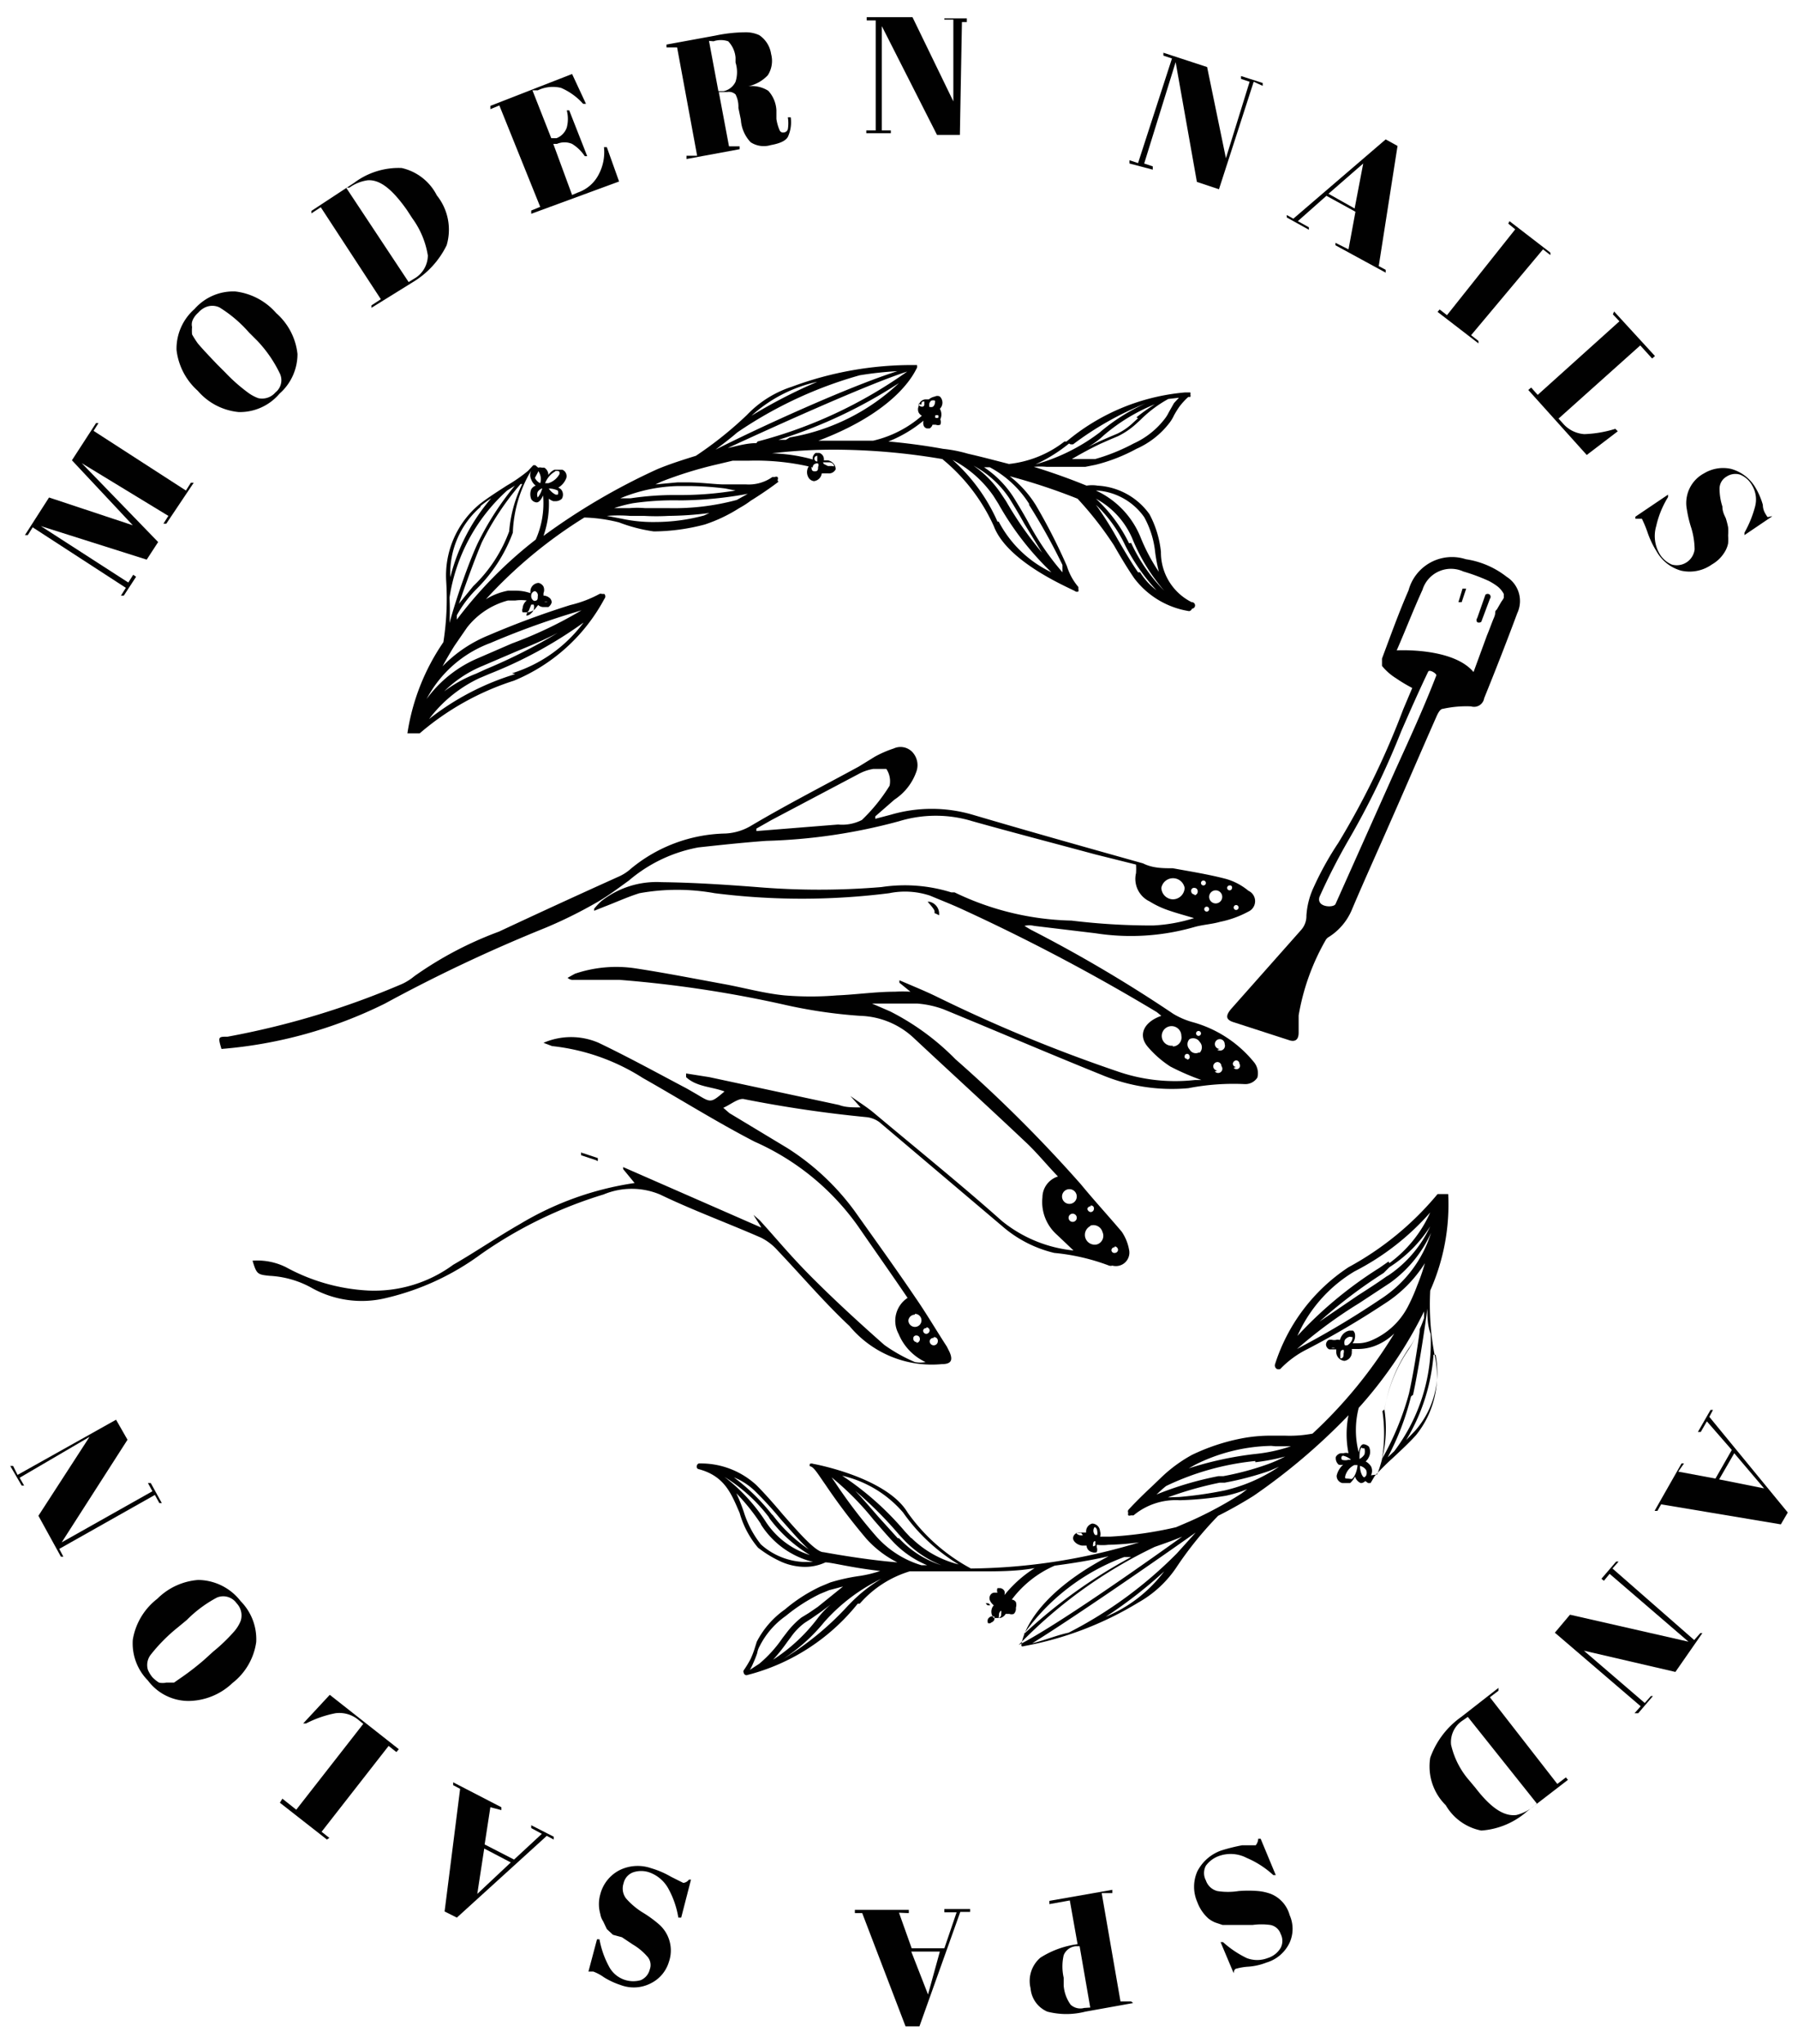 <svg id="Layer_1" data-name="Layer 1" xmlns="http://www.w3.org/2000/svg" viewBox="0 0 44 50"><defs><style>.cls-1{fill:#010101;}</style></defs><path class="cls-1" d="M34.56,16.83a3.85,3.85,0,0,1-.4-.24,1.38,1.38,0,0,1-.34-.3s0-.13,0-.18c.21-.56.41-1.12.65-1.67a1.1,1.1,0,0,1,1.4-.76,2.12,2.12,0,0,1,1,.43.7.7,0,0,1,.26.89c-.26.7-.53,1.39-.81,2.08a.25.25,0,0,1-.32.2,2.65,2.65,0,0,0-.69.06c-.06,0-.11.09-.14.15-.39.88-.77,1.77-1.16,2.65-.31.71-.63,1.41-.93,2.12a1.45,1.45,0,0,1-.56.66.2.2,0,0,0-.08.08,5.56,5.56,0,0,0-.66,1.84l0,.42c0,.18-.09.24-.25.18L30.17,25c-.17-.06-.18-.15-.05-.31l1.72-1.94a.51.51,0,0,0,.13-.35,1.91,1.91,0,0,1,.18-.7,7.6,7.6,0,0,1,.6-1.08,19.75,19.75,0,0,0,1.59-3.27Zm2.24-2.21s0-.06,0-.09a.58.58,0,0,0-.16-.19,1.48,1.48,0,0,0-.21-.13,4.62,4.62,0,0,0-.62-.23.73.73,0,0,0-1,.45c-.22.48-.42,1-.63,1.48,0,0,1.37-.08,1.88.53l.33-.9c.06-.14.11-.29.17-.43s0-.14.07-.2l.11-.19,0,0S36.8,14.64,36.8,14.62Zm-4.12,7.5,1.47-3.29c.35-.77.7-1.53,1-2.31,0-.05-.17-.15-.2-.09-.23.48-.46,1-.66,1.46A19.78,19.78,0,0,1,33,20.55a15.15,15.15,0,0,0-.71,1.39C32.21,22.2,32.63,22.21,32.68,22.12Z"/><path class="cls-1" d="M35.88,14.4l-.11.33-.08,0,.1-.33Z"/><path class="cls-1" d="M36.15,15.22h0a.08.08,0,0,1,0-.1l.2-.57a.08.08,0,0,1,.11,0,.08.08,0,0,1,0,.1l-.21.56A.09.09,0,0,1,36.15,15.22Z"/><path class="cls-1" d="M22.87,22.34h0s0,0,0-.05-.17-.23-.17-.23,0,0,0,0,0,0,.05,0a.3.3,0,0,1,.23.33S22.89,22.34,22.87,22.34Z"/><path class="cls-1" d="M14.58,28.38h0l-.36-.12s0,0,0-.05,0,0,.05,0l.36.12s0,0,0,.05S14.6,28.38,14.58,28.38Z"/><path class="cls-1" d="M30.7,26a2.94,2.94,0,0,0-1.53-1,1.89,1.89,0,0,1-.46-.2,34,34,0,0,0-3.49-2.06l-.15-.09a.51.51,0,0,1,.24,0l1.5.18a5.61,5.61,0,0,0,2.41-.15c.21-.06.43-.07.64-.13a2.49,2.49,0,0,0,.69-.25.28.28,0,0,0,0-.51A1.5,1.5,0,0,0,30,21.5c-.42-.11-.86-.18-1.3-.26-.24,0-.49,0-.73-.12-1.39-.39-2.78-.78-4.17-1.19a3.56,3.56,0,0,0-2,0l-.38.1,0-.06.47-.41a1.35,1.35,0,0,0,.53-.67.47.47,0,0,0-.1-.5.4.4,0,0,0-.45-.08,2.67,2.67,0,0,0-.46.2l-.39.24c-.88.48-1.78.94-2.64,1.45a1.35,1.35,0,0,1-.63.19,3.74,3.74,0,0,0-2.31.86,1.12,1.12,0,0,1-.29.19c-1,.45-2,.91-2.94,1.35a8.9,8.9,0,0,0-2.07,1.09,1.37,1.37,0,0,1-.3.19,20,20,0,0,1-4.27,1.29c-.23,0-.24,0-.15.3a11,11,0,0,0,4-1.11,37.87,37.87,0,0,1,3.92-1.85,11,11,0,0,0,1.29-.64c.26-.15.51-.34.76-.52a3.63,3.63,0,0,1,1.7-.81c.55-.06,1.11-.12,1.66-.16A13.78,13.78,0,0,0,22,20.09a3.07,3.07,0,0,1,1.8,0c1,.28,2,.54,3,.81l1,.25a1.47,1.47,0,0,1,0,.21.61.61,0,0,0,.33.69,2.22,2.22,0,0,0,.41.2c.22.08.45.14.68.21a4,4,0,0,1-1,.18,16.32,16.32,0,0,1-2-.12,6.88,6.88,0,0,1-2.86-.69l-.08,0a3.82,3.82,0,0,0-1.71-.13,18.27,18.27,0,0,1-3.05,0c-.78-.06-1.55-.11-2.33-.12a2.19,2.19,0,0,0-1.47.46,1.66,1.66,0,0,0-.18.19l0,.05.25-.1c.29-.11.57-.24.86-.33a5.17,5.17,0,0,1,1.84,0,17,17,0,0,0,4.27,0,1.94,1.94,0,0,1,1,.06c.26.11.52.21.78.33a48.25,48.25,0,0,1,4.77,2.52l.11.09c-.43.15-.58.47-.33.76a2.53,2.53,0,0,0,.55.48,6,6,0,0,0,.76.33l-.16,0a4.31,4.31,0,0,1-1.92-.22,37,37,0,0,1-4.42-1.83c-.29-.14-.59-.26-.89-.39l0,.06.27.22a3.29,3.29,0,0,0-.38,0c-.47,0-.94.07-1.42.09a7.81,7.81,0,0,1-1.28,0c-.51-.05-1-.19-1.5-.28-.71-.13-1.42-.27-2.14-.38a3.15,3.15,0,0,0-1.49.13l-.18.1a.19.19,0,0,0,.15.05c.37,0,.75,0,1.12,0a28.81,28.81,0,0,1,4,.6,12.14,12.14,0,0,0,1.89.28,2,2,0,0,1,1.32.55c.91.85,1.82,1.68,2.72,2.53.28.26.52.56.8.85a.54.54,0,0,0-.38.51,1.07,1.07,0,0,0,.36.92l.4.38a3.3,3.3,0,0,1-1.75-.72c-1-.89-2.09-1.77-3.14-2.65-.18-.15-.38-.27-.57-.41l0,0,.25.28c-.21,0-.37,0-.53-.06l-3.17-.68-.57-.09,0,.09c.26.24.62.23.94.35-.33.28-.33.28-.66.08l-.26-.15c-.72-.38-1.43-.77-2.16-1.12a1.7,1.7,0,0,0-1.35,0l.21.08a5.14,5.14,0,0,1,2.22.78c.92.52,1.81,1.08,2.74,1.56A6.14,6.14,0,0,1,21,30c.4.58.81,1.16,1.21,1.75a.67.67,0,0,0-.22.88,1.31,1.31,0,0,0,.66.69.72.72,0,0,1-.26,0,3.91,3.91,0,0,1-.75-.42c-.6-.53-1.19-1.07-1.75-1.63s-.87-.95-1.3-1.42l-.15-.13,0,0c.07.12.15.23.19.31l-3.38-1.48,0,.05.28.34a7.57,7.57,0,0,0-2.8,1c-.56.32-1.1.69-1.64,1a3.26,3.26,0,0,1-2.08.63A4.7,4.7,0,0,1,7,31a1.57,1.57,0,0,0-.82-.16c.1.33.12.34.42.37a2.37,2.37,0,0,1,1,.28,2.51,2.51,0,0,0,1.86.26,6.34,6.34,0,0,0,2.31-1.07,10.59,10.59,0,0,1,3-1.46,1.79,1.79,0,0,1,1.38,0c.81.39,1.66.7,2.48,1.06a1.35,1.35,0,0,1,.4.31c.59.62,1.14,1.27,1.76,1.85a2.62,2.62,0,0,0,2.26.93c.21,0,.28-.08.19-.29l-.07-.14c-.26-.4-.5-.81-.77-1.2-.48-.71-1-1.43-1.49-2.12a6.06,6.06,0,0,0-1.65-1.54l-1.41-.85-.15-.13c.2-.09.38-.25.52-.21a30.51,30.51,0,0,0,3,.44.66.66,0,0,1,.3.12l3,2.54a3,3,0,0,0,1.28.66,5.12,5.12,0,0,1,1.34.31.13.13,0,0,0,.08,0,.33.33,0,0,0,.41-.39,1.14,1.14,0,0,0-.18-.44c-.33-.39-.68-.77-1-1.16a34.1,34.1,0,0,0-3.07-3.06,6.1,6.1,0,0,0-1.6-1.17l-.44-.19c.41,0,.76,0,1.11,0a2.37,2.37,0,0,1,.64.14c1.29.53,2.57,1.08,3.86,1.6a4.45,4.45,0,0,0,2.13.33,5.8,5.8,0,0,1,1.38-.1.35.35,0,0,0,.31-.16A.43.43,0,0,0,30.7,26Zm-9.61-5.94a1.06,1.06,0,0,1-.58.11l-2,.16,0-.06.37-.21L21,18.94a1.16,1.16,0,0,1,.37-.13c.11,0,.28,0,.32,0a.54.54,0,0,1,.08.41A4.21,4.21,0,0,1,21.09,20.06Zm9.16,2.08a.06.06,0,1,1,0,.12.06.06,0,1,1,0-.12Zm-.16-.48a.05.05,0,0,1,.06.06.06.06,0,0,1-.06.06.06.06,0,0,1-.06-.06A.06.06,0,0,1,30.09,21.66Zm-.34.12a.16.16,0,1,1-.16.16A.16.16,0,0,1,29.75,21.78Zm-.16.46a.06.06,0,1,1-.06-.06A.06.06,0,0,1,29.59,22.24Zm-.14-.7a.06.06,0,0,1,.06.06.06.06,0,1,1-.12,0A.06.06,0,0,1,29.45,21.54ZM28.7,22a.29.29,0,0,1-.28-.28.29.29,0,0,1,.57,0A.29.29,0,0,1,28.7,22Zm.53-.12a.08.08,0,0,1-.08-.08.07.07,0,0,1,.08-.08.08.08,0,0,1,.08.08A.09.09,0,0,1,29.23,21.9Zm.1,3.34a.06.06,0,0,1,0,.12.06.06,0,0,1,0-.12Zm-.63.36a.24.24,0,1,1,.21-.24A.22.22,0,0,1,28.7,25.6Zm.35.32a.05.05,0,0,1-.06-.06.06.06,0,0,1,.06-.06.06.06,0,0,1,.06.06A.06.06,0,0,1,29.05,25.92Zm.3-.16a.17.17,0,0,1-.24-.07.18.18,0,0,1,0-.25.19.19,0,0,1,.25.07A.19.19,0,0,1,29.35,25.76Zm-6.92,7.09a.08.08,0,0,1-.08-.08.07.07,0,0,1,.08-.08.08.08,0,0,1,.08.08A.09.09,0,0,1,22.43,32.85Zm.42-.12a.09.09,0,0,1,.1.1.1.1,0,0,1-.2,0A.09.09,0,0,1,22.85,32.73Zm-.18-.24a.08.08,0,0,1,.08.08.09.09,0,0,1-.08.08.08.08,0,0,1-.08-.08A.07.07,0,0,1,22.67,32.49Zm-.28-.33a.16.16,0,0,1,.16.16.16.16,0,1,1-.32,0A.16.16,0,0,1,22.39,32.16Zm4.89-1.65a.09.09,0,0,1,.08.08.08.08,0,0,1-.08.08.07.07,0,0,1-.08-.08A.08.08,0,0,1,27.28,30.51Zm-.59-1a.07.07,0,0,1,.08.08.08.08,0,0,1-.08.08.09.09,0,0,1-.08-.08A.08.08,0,0,1,26.69,29.51Zm0,.49a.23.23,0,0,1,.29.16.22.22,0,0,1-.13.3.24.24,0,0,1-.29-.16A.24.24,0,0,1,26.67,30Zm-.34-.19a.1.1,0,0,1-.2,0,.1.1,0,0,1,.2,0Zm0-.52a.18.18,0,0,1-.36,0,.18.18,0,1,1,.36,0Zm3.44-3.08a.11.11,0,0,1-.1-.11.11.11,0,0,1,.1-.1.1.1,0,0,1,.1.1A.1.1,0,0,1,29.73,26.21Zm.06-.53a.12.12,0,1,1,.12-.12A.12.12,0,0,1,29.79,25.68Zm.4.44a.08.08,0,0,1-.08-.08.09.09,0,0,1,.08-.08.08.08,0,0,1,.08.08A.07.07,0,0,1,30.19,26.12Z"/><path class="cls-1" d="M29.16,14.73a1.36,1.36,0,0,1-.75-1.23,2.5,2.5,0,0,0-.28-.92h0a1.67,1.67,0,0,0-1.27-.7.85.85,0,0,0-.27,0c-.15-.06-.61-.25-1.29-.46h0a1.67,1.67,0,0,1,.31,0h.43l.52,0,.25-.05a4.21,4.21,0,0,0,1-.39,2.08,2.08,0,0,0,.82-.65,1,1,0,0,0,.1-.17,2.39,2.39,0,0,1,.13-.21,1.7,1.7,0,0,1,.22-.24l0,0,.05,0h0a.09.09,0,0,0,0-.06.08.08,0,0,0,0-.05l-.05,0H29a5.21,5.21,0,0,0-2.9,1.2l-.05,0a2.67,2.67,0,0,1-1.36.55h0c-.35-.09-.69-.18-1-.25a3.42,3.42,0,0,0-.61-.12h0c-.44-.08-.89-.14-1.34-.18a3.15,3.15,0,0,0,.86-.51.2.2,0,0,0,0,.11.11.11,0,0,0,.08.08h0l.07,0a.16.16,0,0,0,.07-.09h.08a.15.15,0,0,0,.11,0,.15.15,0,0,0,0-.13A.28.28,0,0,0,23,10l0,0h0a.21.21,0,0,0,0-.3.13.13,0,0,0-.12,0h0a.34.34,0,0,0-.15.07l0,0-.08,0h0a.18.18,0,0,0-.17.17.19.19,0,0,0,0,.15.2.2,0,0,0,.08.08,2.76,2.76,0,0,1-1.19.61l-.92,0h-.42C22.09,10,22.42,9,22.44,9a.15.15,0,0,0,0-.07l-.06,0h0a8.43,8.43,0,0,0-3,.53,2.64,2.64,0,0,0-1.1.69,9.12,9.12,0,0,1-1.25,1c-.32.1-.64.2-.95.33h0a15.77,15.77,0,0,0-2.78,1.63,2.36,2.36,0,0,0,.13-.91.39.39,0,0,0,.11.06h.07a.22.22,0,0,0,.14-.06h0a.2.2,0,0,0,0-.2.16.16,0,0,0-.09-.07.46.46,0,0,0,.2-.24.17.17,0,0,0-.1-.2l-.1,0-.09,0a.35.35,0,0,0-.15.13.21.21,0,0,0-.1-.18l-.06,0a.18.18,0,0,0-.09,0l-.07-.06-.05,0,0,0h0l-.13.14a3.8,3.8,0,0,1-.52.36c-.2.13-.44.28-.66.45a2.27,2.27,0,0,0-.82,1.9,6.85,6.85,0,0,1-.07,1.48,5.35,5.35,0,0,0-.88,2.23v0h0c.28,0,.29,0,.3,0a6.64,6.64,0,0,1,2.31-1.29,4.42,4.42,0,0,0,2.21-2,.09.09,0,0,0,0-.12l-.06,0a.07.07,0,0,0-.06,0,2.88,2.88,0,0,1-.71.27,21.06,21.06,0,0,0-2,.74,3.31,3.31,0,0,0-1.13.76c.09-.17.19-.34.29-.5l.31-.45a1.88,1.88,0,0,1,1-.66h.18a1,1,0,0,1,.28,0l0,0a.26.26,0,0,0-.1.19.12.12,0,0,0,0,.1s.06,0,.11,0a.31.31,0,0,0,.19-.08l.08-.1h0a.19.19,0,0,0,.13.05h0l.12,0a.21.21,0,0,0,.08-.11.14.14,0,0,0-.06-.12.24.24,0,0,0-.14-.05h0s0,0,0-.06a.21.21,0,0,0,0-.16.18.18,0,0,0-.12-.09h0a.21.21,0,0,0-.2.19v.06a1.05,1.05,0,0,0-.35-.06l-.2,0a1.59,1.59,0,0,0-.54.21,11.35,11.35,0,0,1,2.41-2h0a3.83,3.83,0,0,1,.85.12A3.89,3.89,0,0,0,16,13a5,5,0,0,0,1.25-.17,3.76,3.76,0,0,0,.84-.4,2.2,2.2,0,0,0,.28-.18c.34-.21.61-.41.66-.45s0,0,0-.06a.08.08,0,0,0,0-.07.07.07,0,0,0-.07,0l-.06,0a1,1,0,0,1-.64.18c-.16,0-.33,0-.54,0s-.56-.05-.92-.05h-.22l-.54.05.15-.07a9.78,9.78,0,0,1,1.36-.42l.38-.09h.39a5.92,5.92,0,0,1,1.47.14.26.26,0,0,0,0,.28.18.18,0,0,0,.13.08h0a.22.22,0,0,0,.19-.19l.06,0,.1,0a.18.18,0,0,0,.18-.1c0-.09-.06-.19-.19-.22l-.1,0h0a.16.16,0,0,0-.11-.18h0l-.09,0a.18.18,0,0,0-.07.1.13.13,0,0,0,0,.06,4.09,4.09,0,0,0-1-.15,12.75,12.75,0,0,1,1.54-.09,15.94,15.94,0,0,1,2.63.23,4.54,4.54,0,0,1,1.26,1.64c.35.93,2,1.57,2,1.6h0a.11.11,0,0,0,.07,0,.14.14,0,0,0,0-.06s0,0,0-.05a1.43,1.43,0,0,1-.28-.51,14.14,14.14,0,0,0-.76-1.49,2.7,2.7,0,0,0-.64-.71,14.55,14.55,0,0,1,1.66.55,8.44,8.44,0,0,1,.89,1.14c.16.28.34.58.5.81a2.09,2.09,0,0,0,1.34.8h0a.09.09,0,0,0,.07-.06A.07.07,0,0,0,29.16,14.73Zm-.31-5-.12.13-.13.23a.86.86,0,0,1-.1.16,2,2,0,0,1-.76.6,4.75,4.75,0,0,1-.94.38l-.23,0c-.11,0-.22,0-.34,0,.22-.13.46-.26.69-.37l.25-.11.19-.08a1.89,1.89,0,0,0,.43-.29l.12-.11a3,3,0,0,1,.68-.51Zm-1,.5-.12.11a1.49,1.49,0,0,1-.39.27l-.19.08-.25.11-.27.13a1.87,1.87,0,0,0,.38-.28,4.53,4.53,0,0,1,1.25-.76A4.62,4.62,0,0,0,27.81,10.21Zm-1.65.64.06,0a7.7,7.7,0,0,1,1.77-1,4.66,4.66,0,0,0-1.12.71,4.67,4.67,0,0,1-1.57.78h0A3.79,3.79,0,0,0,26.16,10.85Zm-3.24-.65h0a.13.13,0,0,1-.07,0,.11.11,0,0,1,0-.06.06.06,0,0,1,0,0l0,0a.13.13,0,0,1,.07,0,.09.09,0,0,1,0,.06A0,0,0,0,1,22.92,10.2Zm-.22-.34a.14.14,0,0,1,.05-.08.16.16,0,0,1,.09,0h0l0,0a.08.08,0,0,1,0,.05.14.14,0,0,1-.05.1.12.12,0,0,1-.09,0h0l0,0h0V9.86Zm0,.34v.06l0,0h0s0,0,0,0a0,0,0,0,1,0,0s0,0,0,0Zm0-.18h0a.08.08,0,0,1,0,0l-.05,0h0l.05,0Zm-.19-.14c0-.05,0-.08.07-.08h0a.05.05,0,0,1,0,0V9.9h0a.08.08,0,0,0,0,0s0,.05-.06.05h0s0,0,0,0A.11.11,0,0,1,22.47,9.88Zm-9.94,6.59a6.42,6.42,0,0,0-2.11,1.1,3.29,3.29,0,0,1,1.23-1l.26-.11a10.56,10.56,0,0,0,2.29-1.25A3.46,3.46,0,0,1,12.53,16.47Zm-2.06.8a2.89,2.89,0,0,1,1.26-1l.84-.36c.37-.15.72-.3,1-.45a13.22,13.22,0,0,1-1.76.89h0l-.24.11A3.22,3.22,0,0,0,10.47,17.27ZM12,15.73A19.6,19.6,0,0,1,14,15l.23-.07a10.14,10.14,0,0,1-1.7.81l-.83.36a3,3,0,0,0-1.26,1A2.9,2.9,0,0,1,12,15.73Zm1.32-1h0a.11.11,0,0,1,.08,0s0,0,0,0l0,0-.07,0h0l-.08,0,0,0,0,0ZM13,14.57a.11.11,0,0,1,.09-.11h0a.11.11,0,0,1,.07.13c0,.06,0,.11-.09.11h0v0h0A.13.13,0,0,1,13,14.57Zm0,.22h.06v0A.19.19,0,0,1,13,15a.17.17,0,0,1-.12.06l0,0v0a.19.19,0,0,1,.06-.12ZM13.65,12a.12.12,0,0,1,0,.1l-.05,0h0a.4.4,0,0,1-.17-.15v0h0A.55.55,0,0,1,13.65,12Zm-.06-.48h.05l0,0c.06,0,.06.05.05.08a.47.47,0,0,1-.27.22h-.08A.56.56,0,0,1,13.59,11.53Zm-.42,0h0l0,0s0,0,0,0h0a.34.34,0,0,1,.05.3v0h0a.27.27,0,0,1-.13-.13S13.14,11.6,13.17,11.54Zm.11.38a.62.62,0,0,1-.12.27s0,0,0,0a.17.17,0,0,1,0-.14.22.22,0,0,1,.13-.09Zm-1.52.48a2.48,2.48,0,0,1,.26-.19,4.7,4.7,0,0,0-1,1.93A2.15,2.15,0,0,1,11.76,12.4ZM11,15.24a6.13,6.13,0,0,0,0-.62h0A4.42,4.42,0,0,1,12.41,12h0l.19-.12a7.12,7.12,0,0,0-.91,1.41C11.47,13.76,11.16,14.65,11,15.24Zm1.78-3.4A3.23,3.23,0,0,0,12.46,13a3.56,3.56,0,0,1-.88,1.34l-.35.43c.17-.49.38-1.07.56-1.5A6.91,6.91,0,0,1,12.74,11.84Zm-1.6,3.37,0-.16a2.88,2.88,0,0,1,.47-.63,3.78,3.78,0,0,0,.9-1.39A3.17,3.17,0,0,1,13,11.51l0,0,0,0a.25.25,0,0,0,0,.22.33.33,0,0,0,.11.15.2.2,0,0,0-.11.09.33.33,0,0,0,0,.24h0a.17.17,0,0,0,.13.08h0c.06,0,.11-.06.16-.17h0a2.19,2.19,0,0,1-.18,1.08A10.37,10.37,0,0,0,11.14,15.21Zm6.05-2.6a4.61,4.61,0,0,1-1.2.16,3.59,3.59,0,0,1-.81-.08l-.37-.07a3.66,3.66,0,0,1,.57,0l.34,0a5.34,5.34,0,0,0,.6,0,8.37,8.37,0,0,0,1-.07Zm.8-.38a5.9,5.9,0,0,1-1.68.2l-.57,0a2.23,2.23,0,0,0-.37,0l-.38,0a3.45,3.45,0,0,1,.46-.12,7,7,0,0,1,1.12-.07h.11a9.42,9.42,0,0,0,1.58-.16Zm-1.39-.34h.21a7.52,7.52,0,0,1,.9.06L18,12a8.26,8.26,0,0,1-1.32.11h-.11a7.2,7.2,0,0,0-1.14.08l-.25,0A3.9,3.9,0,0,1,16.6,11.89Zm3.5-.58s0,0,.08,0h.07c.09,0,.12.07.12.09s0,0-.08,0h-.07l-.1-.05ZM20,11.15s0,0,0,0h0s0,0,0,.08,0,.06,0,.06h0l0,0A.06.06,0,0,1,20,11.15Zm-.11.29a.09.09,0,0,1,.08-.1v0a.05.05,0,0,1,.05,0,.08.08,0,0,1,0,.08c0,.06,0,.11-.08.11s-.08-.05-.08-.11ZM20,9.34a12.62,12.62,0,0,0-1.61.83A3.52,3.52,0,0,1,20,9.34ZM17.51,11c.17-.13.37-.28.53-.42a10.19,10.19,0,0,1,3-1.4,8.64,8.64,0,0,1,.92-.1C20.79,9.45,18.59,10.45,17.51,11Zm1-.16c-.24,0-.47.07-.7.12,1.19-.55,3.45-1.57,4.39-1.87A11.2,11.2,0,0,1,18.54,10.8Zm.72-.08h0l-.18,0A11.89,11.89,0,0,0,22,9.37a5.14,5.14,0,0,1-2.67,1.33Zm5.18,2a4.38,4.38,0,0,0-1.1-1.51,2.78,2.78,0,0,1,1,.88l.12.19A7.18,7.18,0,0,0,25.73,14,2.82,2.82,0,0,1,24.44,12.76Zm-.71-1.43a2.44,2.44,0,0,1,1,.86c.13.21.25.41.36.61l.44.72a8.74,8.74,0,0,1-.88-1.26l-.12-.18A2.58,2.58,0,0,0,23.73,11.33Zm1.47,1A14.8,14.8,0,0,1,26,13.82L26,14a6.49,6.49,0,0,1-.84-1.23c-.11-.2-.23-.4-.36-.61a2.5,2.5,0,0,0-.72-.73l.14,0A2.57,2.57,0,0,1,25.2,12.35ZM26.85,12a1.54,1.54,0,0,1,1.15.65,2.26,2.26,0,0,1,.27.87,4.3,4.3,0,0,0,.09.47,4.54,4.54,0,0,1-.45-.85A2.14,2.14,0,0,0,26.82,12Zm1,2c-.16-.23-.33-.52-.5-.81a8.45,8.45,0,0,0-.53-.84,3.32,3.32,0,0,1,.72,1,4.92,4.92,0,0,0,.76,1.09A1.68,1.68,0,0,1,27.9,14Zm-.22-.71a3.7,3.7,0,0,0-.81-1.09,2,2,0,0,1,.9,1,4.61,4.61,0,0,0,.77,1.25A4.13,4.13,0,0,1,27.68,13.28Z"/><path class="cls-1" d="M35,31.57a5.17,5.17,0,0,0,.44-2.36v0l-.26,0v0A7.44,7.44,0,0,1,33,31a4.46,4.46,0,0,0-1.8,2.38.1.1,0,0,0,.05.11h0a.12.12,0,0,0,.08,0A2.37,2.37,0,0,1,32,33a20.84,20.84,0,0,0,1.87-1.1,3.2,3.2,0,0,0,1-1,5.1,5.1,0,0,1-.19.55,4.46,4.46,0,0,1-.22.5,1.79,1.79,0,0,1-.9.84.84.84,0,0,1-.35.07h-.11l0,0a.29.29,0,0,0,.06-.21.14.14,0,0,0-.05-.1l-.09,0h0a.29.29,0,0,0-.18.12.37.37,0,0,0-.05.11h0a.2.2,0,0,0-.11,0h-.06a.22.22,0,0,0-.11,0,.14.14,0,0,0-.06.12.14.14,0,0,0,.08.11l.12,0h.05s0,0,0,.06a.22.22,0,0,0,.2.22h0a.21.21,0,0,0,.18-.23.13.13,0,0,0,0-.06h.15a1.16,1.16,0,0,0,.4-.07,1.39,1.39,0,0,0,.49-.31,11.39,11.39,0,0,1-2,2.45,3,3,0,0,1-.68.05h-.33a3.78,3.78,0,0,0-.74.07,5,5,0,0,0-1.2.4,3.53,3.53,0,0,0-.75.55l-.24.23c-.28.26-.51.5-.57.57a.08.08,0,0,0,0,.07.09.09,0,0,0,0,.06.07.07,0,0,0,.06,0l.07,0a1.61,1.61,0,0,1,1.13-.37A8.22,8.22,0,0,0,30,36.59a3.13,3.13,0,0,0,.52-.16l-.13.1a9.44,9.44,0,0,1-1.26.68l-.35.15a9.28,9.28,0,0,1-1.61.23l-.25,0a.19.19,0,0,0,0-.13.2.2,0,0,0-.19-.19h0a.2.2,0,0,0-.15.22h-.17c-.09,0-.15.07-.15.14s.09.16.22.18h.11a.17.17,0,0,0,.14.16h0a.15.15,0,0,0,.11,0,.18.18,0,0,0,0-.12v-.06a1.19,1.19,0,0,0,.28,0,6.84,6.84,0,0,0,.76-.06,14.52,14.52,0,0,1-4.12.64,4.51,4.51,0,0,1-1.55-1.37c-.51-.85-2.24-1.18-2.31-1.19h0a.1.1,0,0,0-.08,0,.07.07,0,0,0,0,.06.1.1,0,0,0,0,0c.09,0,.21.21.38.45a14.92,14.92,0,0,0,1,1.32,2.56,2.56,0,0,0,.76.58c-.86-.07-1.8-.25-1.81-.25-.19,0-.64-.52-1-.93-.21-.25-.44-.51-.64-.71a2,2,0,0,0-1.37-.53H17.1a.08.08,0,0,0-.05.07.06.06,0,0,0,.05.07c.64.17.8.61,1,1.07a2.26,2.26,0,0,0,.45.85h0a2.8,2.8,0,0,0,.58.35,1.46,1.46,0,0,0,.57.12,1.19,1.19,0,0,0,.5-.11c.15,0,.63.13,1.34.21h0a2.92,2.92,0,0,1-.49.12,4.62,4.62,0,0,0-.73.16l-.24.1a3.87,3.87,0,0,0-.87.56,2.2,2.2,0,0,0-.69.79l-.06.19a2.18,2.18,0,0,1-.09.23,2.61,2.61,0,0,1-.17.28l0,0,0,0h0a.06.06,0,0,0,0,.06.07.07,0,0,0,.07.06h0a5.07,5.07,0,0,0,2.72-1.75l.05,0a2.63,2.63,0,0,1,1.22-.79h0l1.06,0h.65c.45,0,.91,0,1.35-.08a3,3,0,0,0-.74.66.18.18,0,0,0,0-.1.14.14,0,0,0-.1-.07h0l-.07,0a.14.14,0,0,0,0,.11h-.09a.13.13,0,0,0-.09.07.14.14,0,0,0,0,.13.31.31,0,0,0,.09.11.05.05,0,0,0,0,0h0a.23.23,0,0,0,0,.31l.1,0h.06a.21.21,0,0,0,.13-.1s0,0,0,0l.09,0a.16.16,0,0,0,.11,0,.18.18,0,0,0,.05-.15.23.23,0,0,0,0-.14.14.14,0,0,0-.1-.06,2.61,2.61,0,0,1,1.05-.83c.45-.06.89-.13,1.32-.23-2,1.05-2.12,2.1-2.13,2.14a.11.11,0,0,0,0,.06.06.06,0,0,0,.05,0h0a8.23,8.23,0,0,0,2.81-1.07,2.73,2.73,0,0,0,.95-.89,8.72,8.72,0,0,1,1-1.23c.3-.15.6-.32.87-.49h0A15,15,0,0,0,33,34.62a2.36,2.36,0,0,0,0,.93.21.21,0,0,0-.12,0h-.07a.18.18,0,0,0-.12.09h0a.21.21,0,0,0,.07.19.22.22,0,0,0,.11,0,.51.51,0,0,0-.16.27.18.18,0,0,0,.14.18h.07l.12,0a.55.55,0,0,0,.12-.16.25.25,0,0,0,.14.16h0a.15.15,0,0,0,.11-.05l.07.05.06,0v0h0l.1-.17a6,6,0,0,1,.44-.44c.17-.16.39-.36.57-.56a2.31,2.31,0,0,0,.45-2A6.62,6.62,0,0,1,35,31.57Zm.13,1.57A2.17,2.17,0,0,1,34.63,35l-.22.23A4.71,4.71,0,0,0,35.08,33.14Zm-1.74,3c-.05,0-.11-.14-.11-.28v0h0a.24.24,0,0,1,.15.1.17.17,0,0,1,0,.14h0s0,0,0,0Zm-.05-.71.05,0a.27.27,0,0,1,0,.15.31.31,0,0,1-.12.11h0c0-.12,0-.26.06-.28Zm.21.66a.24.24,0,0,0,0-.22.37.37,0,0,0-.13-.12.31.31,0,0,0,.08-.11.28.28,0,0,0,0-.25h0a.22.22,0,0,0-.13-.06h0c-.06,0-.1.08-.12.2h0a2.18,2.18,0,0,1,0-1.09,10.36,10.36,0,0,0,1.6-2.36l0,.16a2.93,2.93,0,0,1-.35.71,3.7,3.7,0,0,0-.62,1.54,3.06,3.06,0,0,1-.18,1.58.08.08,0,0,1,0,0Zm-.57.08h0c-.06,0-.07,0-.06-.06a.42.42,0,0,1,.22-.27h.08c0,.08-.05.28-.14.34Zm.14-.46H33a.29.29,0,0,1-.16,0,.08.08,0,0,1,0-.09.06.06,0,0,1,.06,0h0a.39.39,0,0,1,.19.12v0Zm.76-1.23a3.67,3.67,0,0,1,.6-1.48c.11-.18.2-.35.27-.49-.07.52-.17,1.13-.27,1.58a6.9,6.9,0,0,1-.66,1.6A3.74,3.74,0,0,0,33.83,34.52Zm.7-.36c.12-.56.27-1.49.35-2.11,0,.19,0,.41.08.62h0a4.43,4.43,0,0,1-.89,2.87h0l-.16.15A6.53,6.53,0,0,0,34.53,34.16Zm-.6-2.93c-.25.18-.5.34-.75.5l-.94.64a12,12,0,0,1,1.57-1.19L34,31A3.27,3.27,0,0,0,35,30,2.94,2.94,0,0,1,33.93,31.23Zm0-.33-.23.16a9.84,9.84,0,0,0-2,1.66,3.47,3.47,0,0,1,1.4-1.58A6.24,6.24,0,0,0,35,29.66,3.1,3.1,0,0,1,34,30.9ZM31.74,33a11.13,11.13,0,0,1,1.52-1.12l.76-.5a3.07,3.07,0,0,0,1-1.22,3,3,0,0,1-1.25,1.63A21.2,21.2,0,0,1,32,32.86Zm1.06.14c0-.06,0-.12.08-.12v0h0v0h0a.15.15,0,0,1,0,.09c0,.06,0,.12-.08.12h0S32.8,33.17,32.8,33.11Zm.3-.43a.2.2,0,0,1-.05.13.27.27,0,0,1-.08.07h-.06s0,0,0,0a.18.18,0,0,1,0-.13.19.19,0,0,1,.12-.08h0Zm-.45.27-.07,0s0,0,0,0l0,0a.12.12,0,0,1,.09,0h.08l0,0,0,0-.07,0h0Zm-1.93,2.79a4.93,4.93,0,0,0,.73-.14,3.3,3.3,0,0,1-.43.19,6.9,6.9,0,0,1-1.08.29l-.12,0a8.19,8.19,0,0,0-1.52.45c.09-.08.16-.15.24-.21A6.53,6.53,0,0,1,30.72,35.74Zm-2.14.86a8.63,8.63,0,0,1,1.27-.36l.12,0a7.45,7.45,0,0,0,1.1-.29l.23-.1a4,4,0,0,1-1.33.58,9.54,9.54,0,0,1-1.11.16Zm2.63-1.25h.38a4,4,0,0,1-.89.19,8.42,8.42,0,0,0-1.61.35l.16-.09a4.32,4.32,0,0,1,1.86-.46ZM25.26,40.2c1-.62,3-2,4-2.71L28.8,38a10.35,10.35,0,0,1-2.65,1.94C25.87,40,25.58,40.12,25.26,40.2Zm2.25-2.11,0,0,0,0,.17,0a12.56,12.56,0,0,0-2.63,1.89A5.24,5.24,0,0,1,27.51,38.09Zm.75-.25c.23-.08.46-.16.67-.25-1.06.76-3.08,2.18-4,2.65A11.52,11.52,0,0,1,28.26,37.84Zm.23.6a3.44,3.44,0,0,1-1.43,1.11A11.12,11.12,0,0,0,28.49,38.44Zm-1.74-.61h0l0,0a.13.13,0,0,1,0-.06s0-.07.05-.07v0h0v0l0,0a.07.07,0,0,1,0,.06.05.05,0,0,1,0,.05Zm-.25-.27.11,0a0,0,0,0,1,0,0s0,0-.06,0h-.08c-.09,0-.13-.05-.13-.06s0,0,.12,0Zm.26-.21s.08,0,.09.1a.25.25,0,0,1,0,.1l0,0h0l-.05,0a.15.15,0,0,1,0-.21Zm-7.49,2.81h0l.09-.12a1.5,1.5,0,0,1,.33-.34l.17-.11.23-.16.24-.18a2.15,2.15,0,0,0-.33.35,4.29,4.29,0,0,1-1.08,1A4.35,4.35,0,0,0,19.27,40.16Zm1.36-1.35-.62.5-.22.15-.18.11a2.07,2.07,0,0,0-.36.37l-.1.13a3.1,3.1,0,0,1-.57.63l-.23.15a1.19,1.19,0,0,0,.08-.16,2.6,2.6,0,0,0,.1-.25.49.49,0,0,1,.06-.17,2,2,0,0,1,.64-.74,4.23,4.23,0,0,1,.84-.54l.22-.09Zm-1.46,1.77a4.36,4.36,0,0,0,1-.9,4.47,4.47,0,0,1,1.4-1.06,3.68,3.68,0,0,0-.76.6l-.05.05A7.24,7.24,0,0,1,19.17,40.58Zm2.21-3.4c.15.17.3.35.47.53a2.42,2.42,0,0,0,.84.58h-.14a2.4,2.4,0,0,1-1.11-.71,12.57,12.57,0,0,1-1-1.31l-.09-.13A6.88,6.88,0,0,1,21.38,37.18Zm.59.45-.48-.53c-.19-.22-.38-.44-.56-.63A9.35,9.35,0,0,1,22,37.54l.15.16a2.56,2.56,0,0,0,.89.59A2.43,2.43,0,0,1,22,37.63Zm.33,0-.15-.16a7.21,7.21,0,0,0-1.54-1.37A2.79,2.79,0,0,1,22.1,37a4.53,4.53,0,0,0,1.36,1.27A2.53,2.53,0,0,1,22.3,37.62Zm-3.4-.57a5,5,0,0,0-.94-.92,1.61,1.61,0,0,1,.52.34,8.79,8.79,0,0,1,.63.69c.26.29.48.55.68.73A3.67,3.67,0,0,1,18.9,37.05Zm-.08.07a3.45,3.45,0,0,0,1,.91,2,2,0,0,1-1.09-.83,4.36,4.36,0,0,0-1-1.08A4,4,0,0,1,18.82,37.12Zm-.2.16a2.1,2.1,0,0,0,1.28.92l-.23,0a1.68,1.68,0,0,1-1.05-.43,2.46,2.46,0,0,1-.42-.8,4.22,4.22,0,0,0-.18-.45A5.08,5.08,0,0,1,18.62,37.28Zm5.61,2.42h-.05s0,0,0,0a.13.13,0,0,1,0-.11.16.16,0,0,1,.08-.06h.07l0,0h0v0a.16.16,0,0,1,0,.09.13.13,0,0,1-.07.06Zm.17-.41h0s0,0,0,0l0,0s0,0,0,0h0a.08.08,0,0,1,0,0l0,0Zm-.1-.08a0,0,0,0,1,0,0v0a.05.05,0,0,1,0,0h0a.07.07,0,0,1,0,0A.1.1,0,0,1,24.3,39.21Zm-.18,0,.06,0a.08.08,0,0,1,.05.05s0,0,0,0l0,0h0l-.06,0a.13.13,0,0,1-.05-.06s0,0,0,0l0,0Zm.33.25v0a.13.13,0,0,1,.05-.07h0l0,0a.19.19,0,0,1,0,.08.09.09,0,0,1-.06.1h0l0,0v0a0,0,0,0,1,0,0Z"/><path class="cls-1" d="M41.07,36l.91.17.4-.7-.61-.7-.15.26-.07,0,.31-.54.06,0-.09.17L43.75,37l-.17.29-2.93-.49-.09.16-.07,0,.66-1.16.06,0Zm2.1.41-.73-.86-.37.64Z"/><path class="cls-1" d="M40.15,41.74l-2.1-1.8.37-.44,2.9.66L39.39,38.5l-.14.17-.06-.05.36-.42.06,0-.15.17,2,1.75.15-.17.05,0L41,40.9l-2.24-.52,1.49,1.28.15-.17.05,0-.36.42L40,41.91Z"/><path class="cls-1" d="M35.38,44.16A1.33,1.33,0,0,1,35,43a2.08,2.08,0,0,1,.76-1l.91-.71,0,.07-.21.16,1.65,2.12.21-.16.05.06-1,.77a1.89,1.89,0,0,1-1.12.47A1.29,1.29,0,0,1,35.38,44.16ZM35.92,42l-.13.09a.63.63,0,0,0-.28.59,2,2,0,0,0,.45.88l.15.18c.37.48.69.7,1,.66a1.09,1.09,0,0,0,.43-.22l.07-.06Z"/><path class="cls-1" d="M29.81,45.41a.68.68,0,0,0-.3.23.38.38,0,0,0,0,.36.4.4,0,0,0,.28.26,1.65,1.65,0,0,0,.52,0,2.94,2.94,0,0,1,.48,0,1.25,1.25,0,0,1,.31.07.78.78,0,0,1,.46.52.82.82,0,0,1,0,.67.91.91,0,0,1-.57.49,1.49,1.49,0,0,1-.44.1,1.43,1.43,0,0,0-.3.05s-.05,0-.06.11h0l-.32-.76.06,0a2.45,2.45,0,0,0,.58.39.71.71,0,0,0,.51,0,.56.56,0,0,0,.32-.25.37.37,0,0,0,0-.34.33.33,0,0,0-.25-.22,1.59,1.59,0,0,0-.44,0l-.33,0h-.2l-.2,0-.18-.06a.69.69,0,0,1-.17-.1,1,1,0,0,1-.27-.4.93.93,0,0,1,0-.75,1.05,1.05,0,0,1,.58-.51,4.37,4.37,0,0,1,.52-.13l.33,0s.06-.07.06-.16l.06,0,.37.89-.06,0a2.26,2.26,0,0,0-.65-.42A.85.85,0,0,0,29.81,45.41Z"/><path class="cls-1" d="M27.73,49l-1.17.21a1.87,1.87,0,0,1-.93,0,.68.68,0,0,1-.41-.57.75.75,0,0,1,.24-.75,2.23,2.23,0,0,1,.91-.33h0l-.19-1.07-.5.09,0-.08,1.54-.27,0,.08-.26,0,.46,2.65.26,0Zm-1.05.11-.26-1.5h-.09a.35.35,0,0,0-.3.22,1.24,1.24,0,0,0,0,.55l0,.19a.92.92,0,0,0,.17.47.35.35,0,0,0,.33.08Z"/><path class="cls-1" d="M22,46.79l.31.87h.8l.3-.88h-.3V46.7h.63v.07H23.5l-1,2.8h-.34L21.1,46.8h-.18v-.08l1.32,0v.08Zm.71,2L23,47.74H22.3Z"/><path class="cls-1" d="M15.88,45.8a.62.62,0,0,0-.38,0,.37.37,0,0,0-.24.27.4.4,0,0,0,.06.37,1.8,1.8,0,0,0,.4.34,2.9,2.9,0,0,1,.39.28.85.85,0,0,1,.26.93.86.86,0,0,1-.43.52.91.91,0,0,1-.75.05,1.88,1.88,0,0,1-.41-.19,1.14,1.14,0,0,0-.26-.14s-.08,0-.12,0h0l.21-.79.06,0a2.22,2.22,0,0,0,.23.66.67.67,0,0,0,.78.34.38.38,0,0,0,.22-.26.31.31,0,0,0-.07-.33,1.41,1.41,0,0,0-.34-.28l-.27-.18L15,47.33l-.15-.14L14.76,47a.45.45,0,0,1-.07-.18.88.88,0,0,1,0-.48.92.92,0,0,1,.47-.59,1,1,0,0,1,.77-.05,2.18,2.18,0,0,1,.49.21l.3.15s.08,0,.14-.08l.05,0-.24.93-.07,0a2.2,2.2,0,0,0-.25-.72A.86.86,0,0,0,15.88,45.8Z"/><path class="cls-1" d="M12,44.21l-.14.91.72.37.68-.63L13,44.72l0-.07.55.28,0,.07-.17-.09-2.2,2-.3-.15.38-3-.17-.09,0-.07,1.18.61,0,.07Zm-.32,2.12.82-.77-.65-.34Z"/><path class="cls-1" d="M8,45,6.85,44.1,6.91,44l.34.27,1.64-2.1-.11-.09a.73.73,0,0,0-.57-.17,2.69,2.69,0,0,0-.72.25l-.07,0,.65-.7,1.69,1.33-.06.07-.19-.15-1.64,2.1.19.15Z"/><path class="cls-1" d="M5.89,39.17a1.32,1.32,0,0,1,.38,1,1.54,1.54,0,0,1-.58,1,1.58,1.58,0,0,1-1.07.44,1.24,1.24,0,0,1-1-.5,1.29,1.29,0,0,1-.37-1,1.59,1.59,0,0,1,.6-1,1.58,1.58,0,0,1,1-.46A1.33,1.33,0,0,1,5.89,39.17Zm-1.32.46-.23.19a4.09,4.09,0,0,0-.66.67.41.41,0,0,0-.06.36.73.73,0,0,0,.11.18.83.83,0,0,0,.16.13.39.39,0,0,0,.18,0l.19,0L4.49,41A6.52,6.52,0,0,0,5,40.6l.22-.2a4.15,4.15,0,0,0,.51-.49.9.9,0,0,0,.16-.26.43.43,0,0,0-.1-.43.4.4,0,0,0-.48-.14A3.05,3.05,0,0,0,4.57,39.63Z"/><path class="cls-1" d="M.43,36.08l2.41-1.35.28.49L1.51,37.73l2.22-1.25-.11-.2.07,0,.27.49-.06,0-.11-.2L1.45,37.89l.1.19-.06,0-.55-1,1.25-1.93-1.71,1,.11.19-.06,0-.28-.48.07,0Z"/><path class="cls-1" d="M1.76,11.26l.59-.91.06,0-.12.19L4.55,12l.12-.19.07,0-.67,1-.07,0,.12-.19L2,11.33H2l1.87,1.93-.28.43L1,12.87v0l2.14,1.38.12-.19.07.05-.3.46-.07,0,.12-.19L.8,12.9l-.12.19-.07,0,.59-.92,2.05.68Z"/><path class="cls-1" d="M6.84,9.63a1.27,1.27,0,0,1-1,.45,1.51,1.51,0,0,1-1-.52,1.58,1.58,0,0,1-.52-1,1.29,1.29,0,0,1,.44-1,1.26,1.26,0,0,1,1-.43,1.57,1.57,0,0,1,1,.53,1.55,1.55,0,0,1,.52,1A1.29,1.29,0,0,1,6.84,9.63ZM6.3,8.34l-.21-.21a3.16,3.16,0,0,0-.72-.61.41.41,0,0,0-.35,0,.52.52,0,0,0-.17.13.52.52,0,0,0-.13.17A.27.27,0,0,0,4.7,8a1,1,0,0,0,0,.18,2.43,2.43,0,0,0,.14.22c.1.12.26.29.47.51l.21.21a4.11,4.11,0,0,0,.53.47,1,1,0,0,0,.27.15.43.43,0,0,0,.42-.14.38.38,0,0,0,.1-.48A3.11,3.11,0,0,0,6.3,8.34Z"/><path class="cls-1" d="M10.69,4.78A1.34,1.34,0,0,1,10.93,6a2.16,2.16,0,0,1-.84.91l-1,.62,0-.06.23-.15L7.85,5.07l-.23.15,0-.06,1.05-.69a1.81,1.81,0,0,1,1.16-.36A1.28,1.28,0,0,1,10.69,4.78ZM10,6.9l.13-.08a.66.66,0,0,0,.34-.57,2.11,2.11,0,0,0-.38-.91l-.13-.2C9.6,4.63,9.3,4.39,9,4.41a1,1,0,0,0-.45.18l-.08,0Z"/><path class="cls-1" d="M12,2.59l2-.78.34.73-.07,0a1.54,1.54,0,0,0-.54-.39.85.85,0,0,0-.57.06l-.13,0,.46,1.17.13,0a.43.43,0,0,0,.25-.26.83.83,0,0,0,0-.42l.06,0,.44,1.12-.06,0A1,1,0,0,0,14,3.52a.47.47,0,0,0-.37,0l-.09,0L14,4.77l.14-.06a.9.9,0,0,0,.51-.44,1.16,1.16,0,0,0,.13-.67l.07,0,.3.84L13,5.23l0-.08.22-.09-1-2.48L12,2.67Z"/><path class="cls-1" d="M17.8,2.25l-.21,0,.25,1.33.26,0v.07l-1.3.24V3.81l.26,0-.49-2.65-.26,0V1.09L17.51.87a3.62,3.62,0,0,1,.74-.08.77.77,0,0,1,.33.07.67.67,0,0,1,.29.46.65.65,0,0,1-.08.52.92.92,0,0,1-.48.27h0a.76.76,0,0,1,.49.11A.76.76,0,0,1,19,2.7l0,.21a1.09,1.09,0,0,0,.08.28.09.09,0,0,0,.1.05.11.11,0,0,0,.1-.08.93.93,0,0,0,0-.29h.07a.86.86,0,0,1-.07.48c-.06.1-.2.16-.42.2a.59.59,0,0,1-.49-.07.88.88,0,0,1-.24-.55l-.06-.29A.66.66,0,0,0,18,2.31.24.24,0,0,0,17.8,2.25ZM17.35,1l.23,1.23.13,0A.42.42,0,0,0,18,2a.78.78,0,0,0,0-.47l0-.12a.65.65,0,0,0-.18-.4.56.56,0,0,0-.36,0Z"/><path class="cls-1" d="M23.54.54,23.49,3.3h-.56L21.58.64l0,2.55h.22v.07H21.2V3.19h.23l0-2.69h-.22V.42l1.12,0,1,2.06,0-2h-.22V.45h.55V.54Z"/><path class="cls-1" d="M30.68,2l-.85,2.63-.54-.18-.52-2.93L28,4l.21.07,0,.08L27.64,4l0-.08.21.07.83-2.56-.21-.07,0-.07,1.07.35L30,3.87,30.58,2l-.21-.07,0-.07.53.17,0,.07Z"/><path class="cls-1" d="M33,6.1l.17-.92-.71-.39-.7.62.27.15,0,.06-.54-.3,0-.06.16.09,2.26-1.94.29.16-.46,2.94.17.09,0,.07L32.68,6l0-.06ZM33.36,4l-.85.74.64.36Z"/><path class="cls-1" d="M36.94,5.41l1,.77,0,.06-.18-.14L36,8.2l.18.14,0,.06-1-.77.05-.06.18.14,1.67-2.1-.17-.14Z"/><path class="cls-1" d="M39.5,7.62l1,1.09-.07.06-.29-.32-2,1.79.1.11a.76.76,0,0,0,.53.27,2.86,2.86,0,0,0,.76-.13l.06.06-.76.58L37.4,9.54l.07-.06.16.18,2-1.8-.16-.17Z"/><path class="cls-1" d="M40.62,13.56a.64.64,0,0,0,.29.25.44.44,0,0,0,.56-.37,1.88,1.88,0,0,0-.08-.52,2.86,2.86,0,0,1-.11-.46.81.81,0,0,1,0-.31.82.82,0,0,1,.42-.57.9.9,0,0,1,.66-.11,1,1,0,0,1,.6.46,1.77,1.77,0,0,1,.18.42c0,.15.08.24.1.28s.06,0,.13,0l0,0-.68.46,0-.06a2.69,2.69,0,0,0,.26-.64.67.67,0,0,0-.07-.51.59.59,0,0,0-.3-.27.39.39,0,0,0-.33.05.34.34,0,0,0-.17.3,1.42,1.42,0,0,0,.07.43c0,.16.08.26.09.31a1.93,1.93,0,0,1,.05.2,1.5,1.5,0,0,1,0,.2,1.37,1.37,0,0,1,0,.19.62.62,0,0,1-.07.19.87.87,0,0,1-.33.33.94.94,0,0,1-.75.15,1,1,0,0,1-.6-.47,2.24,2.24,0,0,1-.23-.49,3,3,0,0,0-.13-.31s-.07,0-.16,0l0-.05.8-.54,0,.06a2.31,2.31,0,0,0-.29.71A.86.86,0,0,0,40.62,13.56Z"/></svg>